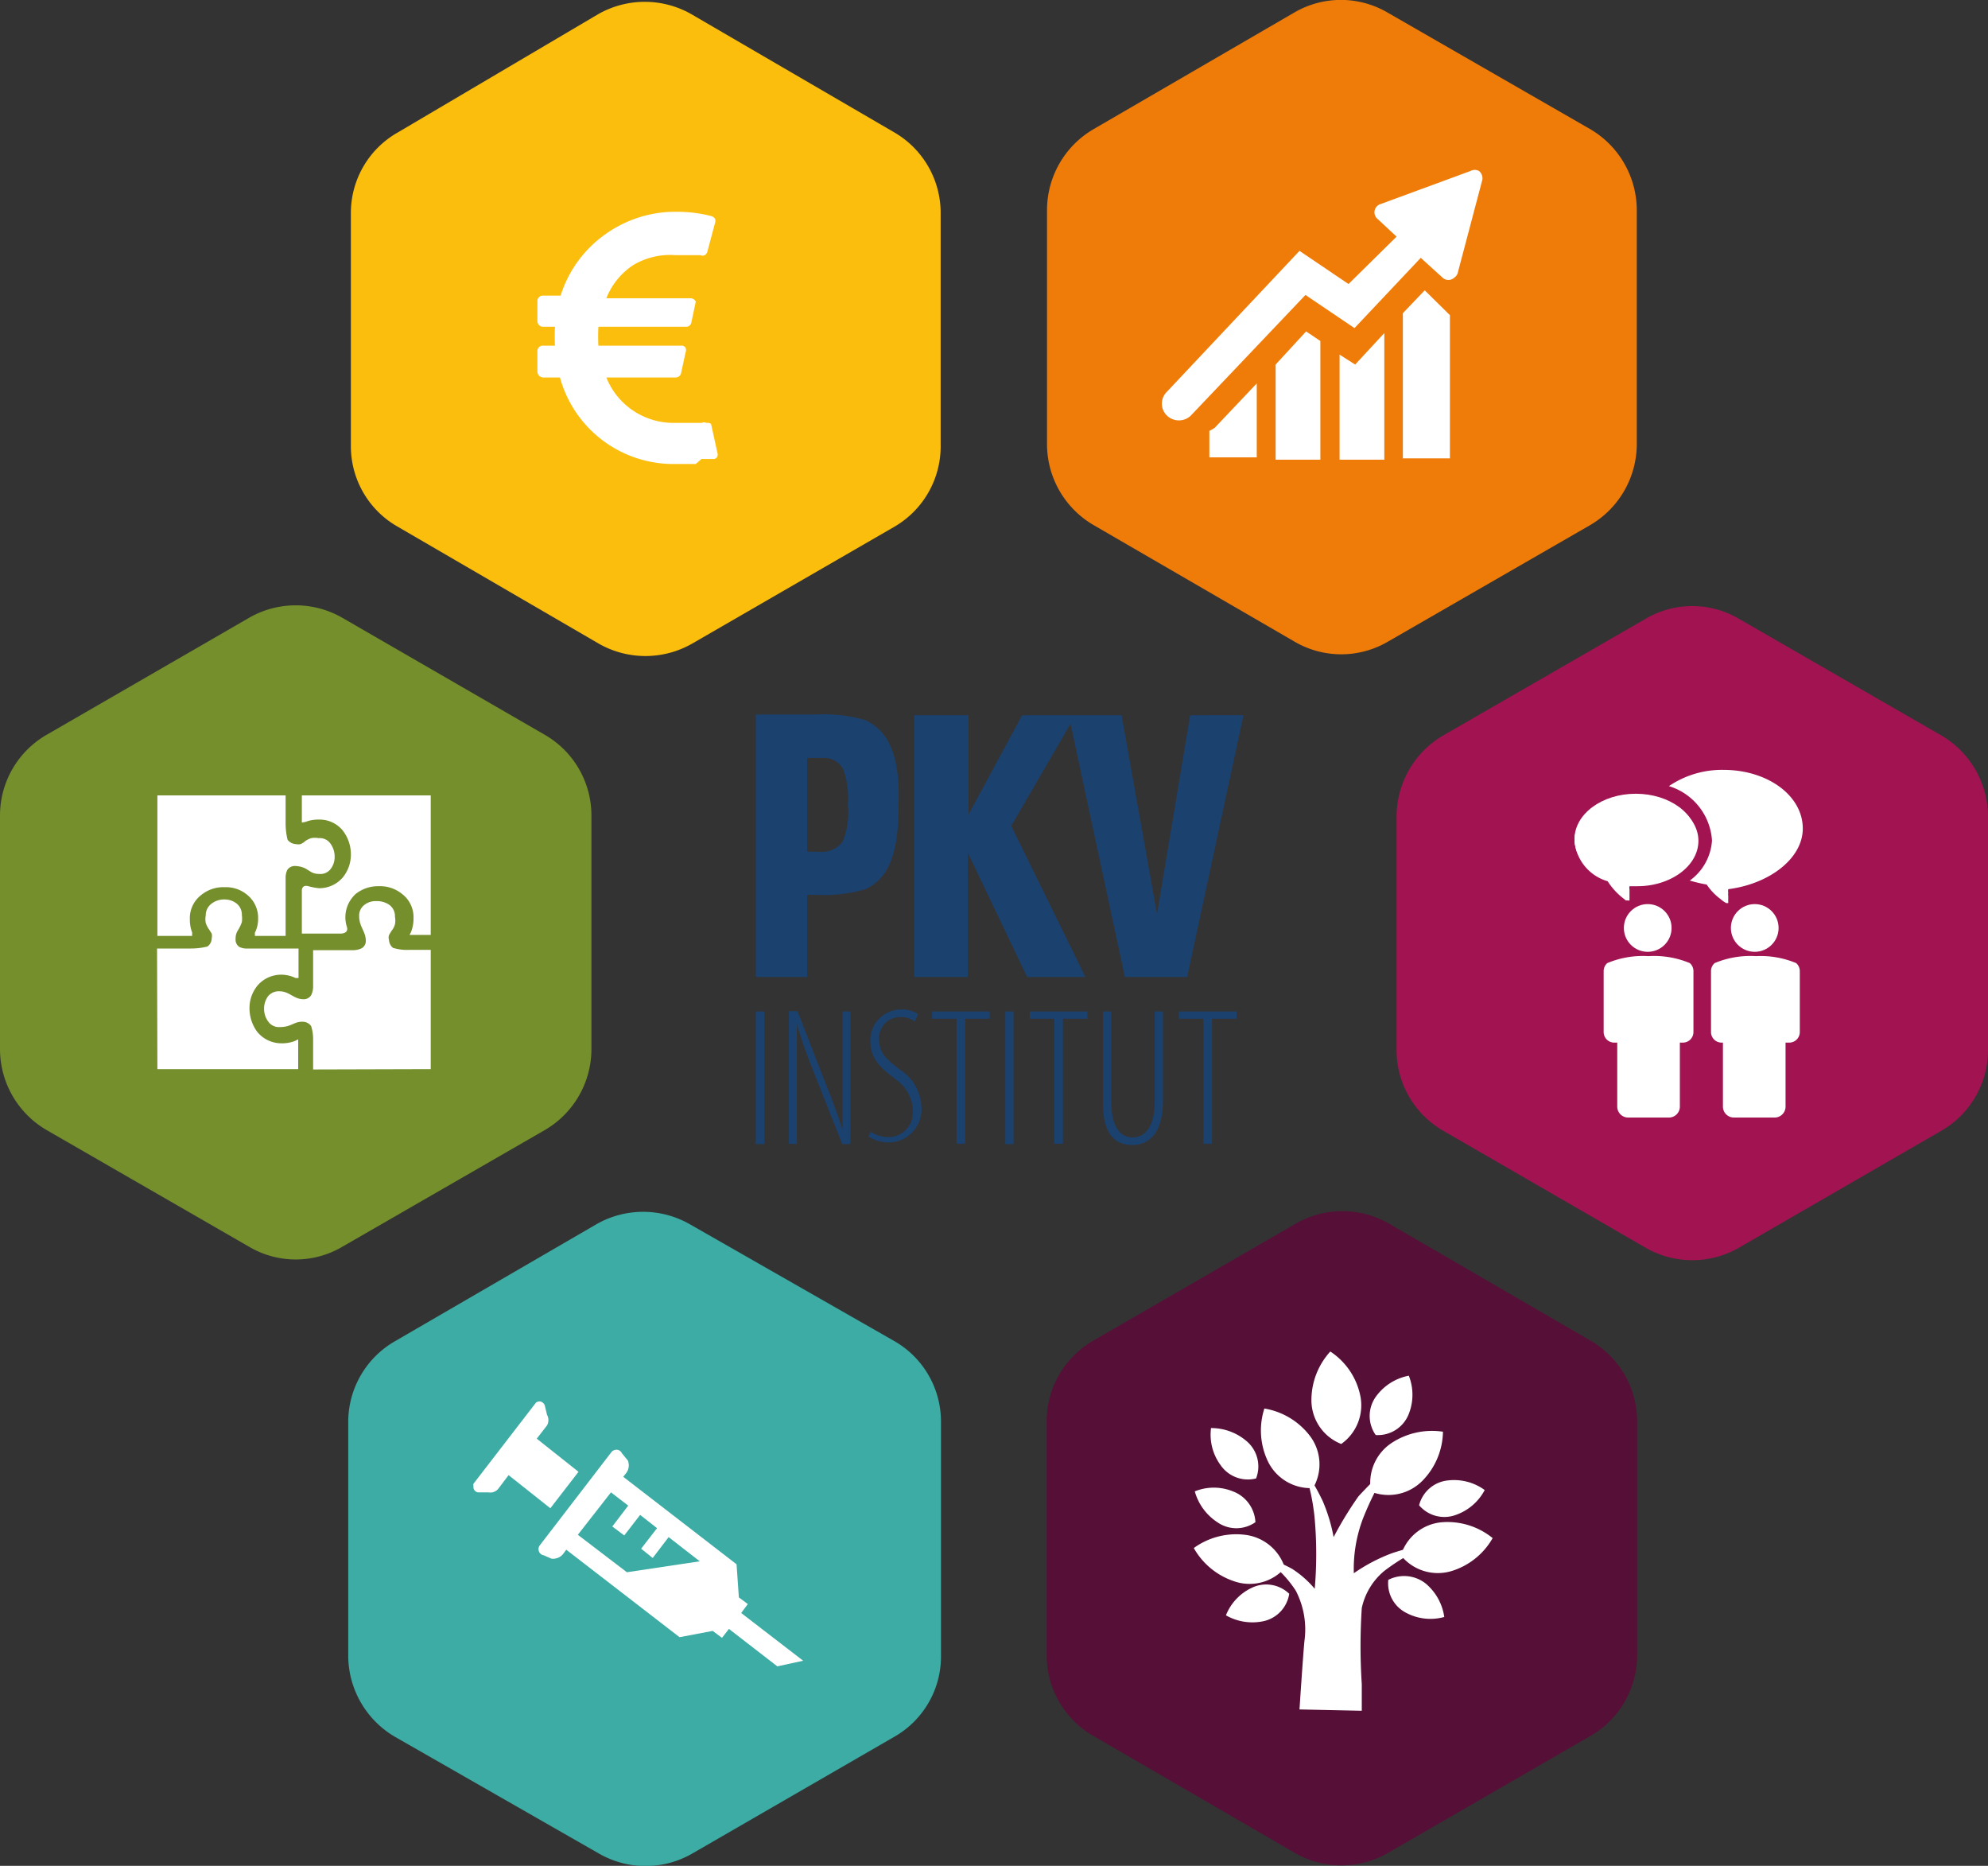 <svg xmlns="http://www.w3.org/2000/svg" viewBox="0 0 60 56.3"><rect x="0" y="0" width="60" height="56.3" fill="#333333" stroke="none"/><defs><style>.f37dce87-302e-4563-919f-782cabc071b9{fill:#560f36;}.f09fefde-bd0b-4127-a980-3fbaf98e6030{fill:#a21351;}.a9179031-a512-455f-a868-e9ffe840347b{fill:#ef7c09;}.f795fbce-9c88-4093-83eb-8f7414e66208{fill:#3caca5;}.a90e5ca1-1c47-4eb6-b88f-1833f1d19f0c{fill:#748f2b;}.bdbf49e1-1a33-4c4e-a10c-c2db12404d77{fill:#fcbe0c;}.e8b52f97-c657-4335-8287-4134780a346a{fill:#fff;}.b8e74891-869f-4cdf-8558-c4613db08c30{fill:none;}.a2e8be6a-aa7a-4ff3-8bfc-d127976a0da6{fill:#1b416f;}</style></defs><g id="acaae605-77a8-49dd-87c7-8b293133d228" data-name="Ebene 2"><g id="bdce81f0-6f0c-49e2-9878-1dfb9273a088" data-name="Ebene 1"><g id="e80dce82-79ee-4609-8e3f-aaca284dec5f" data-name="Logo"><path id="bbc19ac7-684f-4532-b1da-f9787c73d79d" data-name="Pfad 179" class="f37dce87-302e-4563-919f-782cabc071b9" d="M48,52.38l-6.11,3.53a2.82,2.82,0,0,1-2.81,0L33,52.38a2.81,2.81,0,0,1-1.41-2.44v-7A2.81,2.81,0,0,1,33,40.45l6.11-3.53a2.82,2.82,0,0,1,2.81,0L48,40.45a2.81,2.81,0,0,1,1.41,2.44v7A2.81,2.81,0,0,1,48,52.38Z"/><path id="e8d6ce1d-a6b7-4e8d-b9ba-9664420cca4b" data-name="Pfad 180" class="f09fefde-bd0b-4127-a980-3fbaf98e6030" d="M58.59,34.12l-6.11,3.53a2.82,2.82,0,0,1-2.81,0l-6.11-3.53a2.81,2.81,0,0,1-1.41-2.43V24.63a2.84,2.84,0,0,1,1.41-2.44l6.11-3.52a2.77,2.77,0,0,1,2.81,0l6.11,3.52A2.84,2.84,0,0,1,60,24.63v7.06A2.81,2.81,0,0,1,58.59,34.12Z"/><path id="fbef47a2-58b3-4e9e-bdbe-a5a399b8d0c9" data-name="Pfad 181" class="a9179031-a512-455f-a868-e9ffe840347b" d="M48,15.84l-6.11,3.52a2.79,2.79,0,0,1-2.82,0L33,15.84a2.83,2.83,0,0,1-1.4-2.44V6.34A2.83,2.83,0,0,1,33,3.9L39.06.38a2.79,2.79,0,0,1,2.82,0L48,3.9A2.84,2.84,0,0,1,49.4,6.34V13.4A2.84,2.84,0,0,1,48,15.84Z"/><path id="f086d08f-f2e8-4af9-8cc3-8c121a501c59" data-name="Pfad 182" class="f795fbce-9c88-4093-83eb-8f7414e66208" d="M27,52.4l-6.11,3.53a2.82,2.82,0,0,1-2.81,0L11.91,52.4A2.85,2.85,0,0,1,10.51,50V42.91a2.81,2.81,0,0,1,1.41-2.44L18,36.94a2.84,2.84,0,0,1,2.82,0L27,40.47a2.8,2.8,0,0,1,1.4,2.44V50A2.79,2.79,0,0,1,27,52.4Z"/><path id="b4aa989c-baaa-42b0-8396-3a9bb027b3aa" data-name="Pfad 183" class="a90e5ca1-1c47-4eb6-b88f-1833f1d19f0c" d="M16.44,34.1l-6.11,3.52a2.77,2.77,0,0,1-2.81,0L1.41,34.1A2.83,2.83,0,0,1,0,31.66V24.6a2.81,2.81,0,0,1,1.41-2.43l6.11-3.53a2.82,2.82,0,0,1,2.81,0l6.11,3.53a2.81,2.81,0,0,1,1.41,2.44v7.05A2.83,2.83,0,0,1,16.44,34.1Z"/><path id="ed8202d9-6640-4f4d-a0f2-3ff1e63aa5f4" data-name="Pfad 184" class="bdbf49e1-1a33-4c4e-a10c-c2db12404d77" d="M27,15.89l-6.11,3.53a2.84,2.84,0,0,1-2.82,0L12,15.89a2.79,2.79,0,0,1-1.41-2.43V6.4A2.79,2.79,0,0,1,12,4L18.05.43a2.84,2.84,0,0,1,2.82,0L27,4A2.81,2.81,0,0,1,28.39,6.4v7A2.81,2.81,0,0,1,27,15.89Z"/><g id="b7dec81b-b5e2-4aa7-824b-1e24ad62a39c" data-name="Gruppe 221"><g id="bae4a56c-599e-4916-9d0b-c4f936cf57c0" data-name="Gruppe 220"><path id="b3451f31-dc13-41c2-992b-ea8cf0224fb8" data-name="Pfad 185" class="e8b52f97-c657-4335-8287-4134780a346a" d="M9.22,24.8a1.05,1.05,0,0,1,.4-.07.9.9,0,0,1,.74.35,1.17,1.17,0,0,1,.23.7,1.09,1.09,0,0,1-.24.69.93.93,0,0,1-.72.33,1.65,1.65,0,0,1-.32-.06c-.22-.06-.2.15-.2.15v1.28h1.18s.24,0,.18-.2a.95.95,0,0,1,.27-1,1.08,1.08,0,0,1,.69-.23,1.05,1.05,0,0,1,.7.23.88.88,0,0,1,.35.74,1.09,1.09,0,0,1-.07.4.93.93,0,0,1-.05.1H13V24H9.11v.82Z"/><path id="fcd19e94-e341-4fc0-a7f9-fe58824bbbe4" data-name="Pfad 186" class="e8b52f97-c657-4335-8287-4134780a346a" d="M4.75,24H8.62v.84a2.07,2.07,0,0,0,.06.5.34.34,0,0,0,.25.13.34.34,0,0,0,.14,0,.42.42,0,0,0,.14-.09.76.76,0,0,1,.18-.09.62.62,0,0,1,.23,0,.39.39,0,0,1,.35.16.66.66,0,0,1,.13.4.59.59,0,0,1-.12.37.39.39,0,0,1-.35.15c-.32,0-.31-.22-.72-.24a.27.27,0,0,0-.24.12.58.58,0,0,0-.05.26v1.73H7.69a.26.26,0,0,0,0-.09.91.91,0,0,0,.1-.43.89.89,0,0,0-.33-.72,1,1,0,0,0-.68-.23,1.05,1.05,0,0,0-.7.23.88.88,0,0,0-.35.74,1.09,1.09,0,0,0,.07.4,1,1,0,0,0,0,.1H4.75Z"/><path id="baf07aed-6936-44da-ad9b-60740753eadd" data-name="Pfad 187" class="e8b52f97-c657-4335-8287-4134780a346a" d="M4.75,32.26H9v-.9l-.1.05a1.05,1.05,0,0,1-.4.07.94.94,0,0,1-.74-.35,1.2,1.2,0,0,1-.23-.7,1.07,1.07,0,0,1,.24-.69.94.94,0,0,1,.72-.33,1,1,0,0,1,.43.1l.09,0v-.89H7.49a.52.52,0,0,1-.27-.05.26.26,0,0,1-.11-.23c0-.25.1-.25.19-.52a.8.8,0,0,0,0-.21.43.43,0,0,0-.15-.34.58.58,0,0,0-.37-.13.62.62,0,0,0-.4.13.43.43,0,0,0-.17.35.59.59,0,0,0,0,.23.76.76,0,0,0,.09.18l.09.14a.37.37,0,0,1,0,.14.31.31,0,0,1-.13.25,2.07,2.07,0,0,1-.5.06H4.74Z"/><path id="b52e8814-b4b0-4d68-8fa4-5a5d73b61aa8" data-name="Pfad 188" class="e8b52f97-c657-4335-8287-4134780a346a" d="M13,32.26v-3.6h-.64a1.43,1.43,0,0,1-.5-.06.33.33,0,0,1-.12-.24.23.23,0,0,1,0-.14,1.19,1.19,0,0,1,.09-.15.51.51,0,0,0,.09-.18.59.59,0,0,0,0-.23.42.42,0,0,0-.16-.35.65.65,0,0,0-.4-.12.55.55,0,0,0-.37.12.4.4,0,0,0-.15.34c0,.31.2.46.2.73a.25.25,0,0,1-.12.23.58.58,0,0,1-.26.06H9.45v1.1a.58.58,0,0,1-.06.26.26.26,0,0,1-.23.12c-.3,0-.42-.24-.73-.24a.42.42,0,0,0-.34.15.63.63,0,0,0-.12.37.64.64,0,0,0,.13.4.39.39,0,0,0,.35.16c.35,0,.42-.17.69-.16a.31.31,0,0,1,.25.13,1.29,1.29,0,0,1,.06.4v.91Z"/><line id="ea365a0e-4d5c-4228-8528-3c3671e389a9" data-name="Linie 3" class="b8e74891-869f-4cdf-8558-c4613db08c30" x1="12.99" y1="28.66" x2="12.99" y2="28.66"/><line id="bae0ee09-49c2-4a9c-938a-b18eb89c8115" data-name="Linie 4" class="b8e74891-869f-4cdf-8558-c4613db08c30" x1="9.11" y1="24.02" x2="9.11" y2="24.02"/></g></g><g id="bab7ae4a-498b-45c0-be45-7881b9396f40" data-name="Gruppe 223"><g id="bca3edd8-297d-493d-83ce-33860a750871" data-name="Gruppe 222"><path id="b70263ed-7932-4294-8816-275475146d21" data-name="Pfad 189" class="e8b52f97-c657-4335-8287-4134780a346a" d="M16.51,42.69a.33.33,0,0,1,0,.32l-.31.4,1.26,1-.85,1.1-1.26-1-.31.41a.31.31,0,0,1-.3.11l-.31,0a.16.16,0,0,1-.14-.18.2.2,0,0,1,0-.08l1.88-2.44a.16.16,0,0,1,.22,0,.18.18,0,0,1,.05.07Z"/><path id="b5e3701a-d800-4d2d-8971-f25b41219855" data-name="Pfad 190" class="e8b52f97-c657-4335-8287-4134780a346a" d="M16.39,46.92l.25.11a.39.39,0,0,0,.37-.16l.08-.11,3.42,2.64,1-.19.28.21.21-.27,1.46,1.13.78-.17-1.87-1.44.2-.27-.27-.2-.07-1-3.42-2.64.08-.1a.39.39,0,0,0,.06-.39l-.18-.22a.18.18,0,0,0-.24-.09.16.16,0,0,0-.08.06l-2.16,2.81a.19.19,0,0,0,.12.3Zm1.05-.61,1-1.28.52.4-.48.63.36.27.48-.62.51.4-.48.62.35.28.48-.63.94.73-2.2.33Z"/></g></g><g id="a7846364-9e36-4ead-a8a2-85e04d3b851f" data-name="Gruppe 225"><g id="e838145a-3d3c-4322-a1e0-7cd6c4976abc" data-name="Gruppe 224"><path id="f66954a8-1fb8-4140-9baf-446f48e2d21f" data-name="Pfad 191" class="e8b52f97-c657-4335-8287-4134780a346a" d="M39.22,51.58s.11-1.68.15-2.07A2.54,2.54,0,0,0,39.11,48a3.36,3.36,0,0,0-1-1,3.21,3.21,0,0,1,.89.34,3,3,0,0,1,.68.6,12.27,12.27,0,0,0,0-2.1,6.32,6.32,0,0,0-.34-1.55,7.2,7.2,0,0,1,.58,1,5.09,5.09,0,0,1,.33,1.09A10.83,10.83,0,0,1,41,45.15c.47-.51,1-1,1-1a9.32,9.32,0,0,0-.86,1.66,4.27,4.27,0,0,0-.28,1.66A5.22,5.22,0,0,1,42,46.87a7.73,7.73,0,0,1,1.26-.31,6.36,6.36,0,0,0-1.48.84,2,2,0,0,0-.68,1.12,17.63,17.63,0,0,0,0,2.3c0,.58,0,.8,0,.8Z"/><path id="ab4e54c3-4792-4ce9-a0d3-c1541c843f51" data-name="Pfad 192" class="e8b52f97-c657-4335-8287-4134780a346a" d="M43.79,47.41a1.43,1.43,0,0,1-1.51-.48h0a1.42,1.42,0,0,1,1.26-1,2.16,2.16,0,0,1,1.51.48A2.15,2.15,0,0,1,43.79,47.41Z"/><path id="ba46b9a9-eee2-4ebf-a4d9-0388dc1fc409" data-name="Pfad 193" class="e8b52f97-c657-4335-8287-4134780a346a" d="M42.94,44.67a1.44,1.44,0,0,1-1.56.34h0A1.44,1.44,0,0,1,42,43.54a2.22,2.22,0,0,1,1.55-.34A2.16,2.16,0,0,1,42.94,44.67Z"/><path id="bb814f52-f44f-4d26-a4ef-402f58f4fa07" data-name="Pfad 194" class="e8b52f97-c657-4335-8287-4134780a346a" d="M41.05,42.09a1.43,1.43,0,0,1-.57,1.48h0a1.42,1.42,0,0,1-.9-1.31,2.18,2.18,0,0,1,.57-1.48A2.1,2.1,0,0,1,41.05,42.09Z"/><path id="b4043a50-b29c-4edb-aa4d-fb892c7447e5" data-name="Pfad 195" class="e8b52f97-c657-4335-8287-4134780a346a" d="M39.53,43.32a1.42,1.42,0,0,1,.1,1.58h0a1.43,1.43,0,0,1-1.37-.82,2.16,2.16,0,0,1-.1-1.58A2.18,2.18,0,0,1,39.53,43.32Z"/><path id="a8860a7d-f97f-4000-861c-fc32f11f8ad1" data-name="Pfad 196" class="e8b52f97-c657-4335-8287-4134780a346a" d="M37.78,47.91a1,1,0,0,1,1.13.18h0a1,1,0,0,1-.79.83A1.61,1.61,0,0,1,37,48.74,1.55,1.55,0,0,1,37.78,47.91Z"/><path id="af8fcc0f-05ac-4240-bbe6-35cf74d483cf" data-name="Pfad 197" class="e8b52f97-c657-4335-8287-4134780a346a" d="M42.52,42.66a1,1,0,0,1-1,.64h0a1,1,0,0,1,0-1.15,1.59,1.59,0,0,1,1-.64A1.57,1.57,0,0,1,42.52,42.66Z"/><path id="f0a5fc42-de0c-4542-8d7c-2be24dc3348b" data-name="Pfad 198" class="e8b52f97-c657-4335-8287-4134780a346a" d="M42.45,48.67a1,1,0,0,1-.55-1h0a1.05,1.05,0,0,1,1.14.12,1.62,1.62,0,0,1,.55,1A1.56,1.56,0,0,1,42.45,48.67Z"/><path id="b56e7dba-7c6d-4c37-9caf-2adb5c3edaae" data-name="Pfad 199" class="e8b52f97-c657-4335-8287-4134780a346a" d="M43.94,45.71a1,1,0,0,1-1.11-.29h0a1,1,0,0,1,.87-.75,1.57,1.57,0,0,1,1.11.29A1.57,1.57,0,0,1,43.94,45.71Z"/><path id="efb68fa3-5fc4-492f-b557-8a07a635f7b1" data-name="Pfad 200" class="e8b52f97-c657-4335-8287-4134780a346a" d="M37.63,43.49a1,1,0,0,1,.28,1.12h0a1,1,0,0,1-1.07-.4,1.55,1.55,0,0,1-.29-1.12A1.64,1.64,0,0,1,37.63,43.49Z"/><path id="bb2b8b8b-927a-44cc-8622-d1f7358dea36" data-name="Pfad 201" class="e8b52f97-c657-4335-8287-4134780a346a" d="M37.21,45a1.05,1.05,0,0,1,.68.93h0a1,1,0,0,1-1.15,0,1.63,1.63,0,0,1-.68-.93A1.53,1.53,0,0,1,37.21,45Z"/><path id="a4ff020b-1f05-4cb0-95ba-763d4bbcb7bb" data-name="Pfad 202" class="e8b52f97-c657-4335-8287-4134780a346a" d="M37.57,46.31a1.44,1.44,0,0,1,1.21,1h0a1.42,1.42,0,0,1-1.54.4,2.19,2.19,0,0,1-1.21-1A2.18,2.18,0,0,1,37.57,46.31Z"/></g></g><g id="b68f66fa-2a6a-41d9-8476-5d2ae8510179" data-name="Gruppe 229"><g id="fa268394-d80b-44ef-b910-5ae9242d8cc0" data-name="Gruppe 228"><g id="e93353bf-064d-4928-8e31-a0c45c8dd8a8" data-name="Gruppe 226"><circle id="bf68d3a6-5013-4e48-986e-016aa227087c" data-name="Ellipse 8" class="e8b52f97-c657-4335-8287-4134780a346a" cx="52.96" cy="28" r="0.72"/><path id="fb61fdab-2221-422f-8852-167f09386e86" data-name="Pfad 203" class="e8b52f97-c657-4335-8287-4134780a346a" d="M54.21,29.06A2.78,2.78,0,0,0,53,28.85h0a2.8,2.8,0,0,0-1.25.21.32.32,0,0,0-.11.24v1.84a.32.32,0,0,0,.32.32H52V33.4a.33.33,0,0,0,.33.32h1.24a.33.33,0,0,0,.32-.32V31.46H54a.32.32,0,0,0,.32-.32V29.3A.32.32,0,0,0,54.21,29.06Z"/></g><g id="e46be503-bc6c-4e63-a4c6-09e688e0d3eb" data-name="Gruppe 227"><circle id="bc1bdbbb-2610-4fc9-8692-67fa03f61372" data-name="Ellipse 9" class="e8b52f97-c657-4335-8287-4134780a346a" cx="49.73" cy="28" r="0.72"/><path id="f161be5f-e7ee-42d6-aa95-c51b95d4971d" data-name="Pfad 204" class="e8b52f97-c657-4335-8287-4134780a346a" d="M51,29.06a2.8,2.8,0,0,0-1.25-.21h0a2.78,2.78,0,0,0-1.24.21.32.32,0,0,0-.11.24v1.84a.32.32,0,0,0,.32.32h.09V33.4a.33.33,0,0,0,.32.32h1.25a.33.33,0,0,0,.32-.32V31.46h.09a.32.32,0,0,0,.32-.32V29.3A.32.32,0,0,0,51,29.06Z"/></g><ellipse id="b1635600-d672-4f2c-8b3d-553af0763cbd" data-name="Ellipse 10" class="e8b52f97-c657-4335-8287-4134780a346a" cx="49.37" cy="25.32" rx="1.85" ry="1.37"/><path id="f8659c65-abb3-43b9-962f-80fcfd3b9172" data-name="Pfad 205" class="e8b52f97-c657-4335-8287-4134780a346a" d="M49.37,24c-1,0-1.85.62-1.85,1.37a1.39,1.39,0,0,0,1,1.22,2.11,2.11,0,0,0,.39.45l.16.13h.06a.1.1,0,0,0,.05,0h0a0,0,0,0,0,0,0V27s0,0,0,0l0-.08,0-.09a.2.2,0,0,1,0-.09.06.06,0,0,0,0,0h.24c1,0,1.84-.61,1.84-1.37S50.39,24,49.37,24Z"/><path id="a8c554ed-6518-4d56-afb7-f2f72099ce51" data-name="Pfad 206" class="e8b52f97-c657-4335-8287-4134780a346a" d="M54.41,25c0-1-1.07-1.77-2.39-1.77a2.85,2.85,0,0,0-1.65.49,1.84,1.84,0,0,1,1.3,1.64A1.62,1.62,0,0,1,51,26.57a4.7,4.7,0,0,0,.51.12,1.76,1.76,0,0,0,.42.44,1,1,0,0,0,.17.12h.06a.1.1,0,0,0,0,0h0s0,0,0,0v-.06h0v0a.67.67,0,0,1,0-.07l0-.09a.29.29,0,0,1,0-.09.36.36,0,0,1,0-.11v0C53.41,26.67,54.41,25.9,54.41,25Z"/></g></g><g id="f5f0ffc9-2c9e-4ae5-a8d1-aaf260b48dfd" data-name="Gruppe 230"><path id="ef776da5-6cda-46f9-b9a0-e052f1ecff2b" data-name="Pfad 207" class="e8b52f97-c657-4335-8287-4134780a346a" d="M21.46,12.79l.19.86a.2.2,0,0,1,0,.13.16.16,0,0,1-.09.07h0l-.05,0-.09,0-.12,0-.13,0L21,14l-.18,0-.2,0h-.21a3.55,3.55,0,0,1-3.51-2.61h-.51a.18.18,0,0,1-.17-.18v-.61a.16.16,0,0,1,.17-.17h.36a5.4,5.4,0,0,1,0-.57h-.36a.17.17,0,0,1-.17-.17h0V9.09a.16.16,0,0,1,.16-.17h.54a3.58,3.58,0,0,1,1.32-1.83,3.63,3.63,0,0,1,2.18-.7,4.19,4.19,0,0,1,1.05.13.21.21,0,0,1,.11.08.19.19,0,0,1,0,.13l-.23.86a.18.18,0,0,1-.08.11.15.15,0,0,1-.13,0h0l-.06,0-.1,0-.12,0h-.14l-.16,0h-.16A2.17,2.17,0,0,0,19.11,8a2.14,2.14,0,0,0-.81,1h2.54A.18.18,0,0,1,21,9.1v0l-.13.61a.16.16,0,0,1-.17.15H18.06a5.42,5.42,0,0,0,0,.57h2.49a.14.14,0,0,1,.14.06.2.2,0,0,1,0,.15l-.13.6a.17.17,0,0,1-.16.15h-2.1a2.18,2.18,0,0,0,2.05,1.37h.2l.18,0,.16,0,.13,0,.1,0,.06,0h0a.17.17,0,0,1,.14,0A.2.2,0,0,1,21.46,12.79Z"/></g><g id="b8ee7021-d285-43ff-b565-88b5713d5668" data-name="Gruppe 232"><g id="aa518f46-e021-4907-8b4a-d1984407b489" data-name="Gruppe 231"><path id="fd0f1f8b-4e36-4dc6-adba-dacb2e0d3145" data-name="Pfad 208" class="e8b52f97-c657-4335-8287-4134780a346a" d="M36.5,13v.8h1.43V11.57l-1.27,1.34A1,1,0,0,1,36.5,13Z"/><path id="e9e14644-57fc-4702-bed5-17ea9880fdb1" data-name="Pfad 209" class="e8b52f97-c657-4335-8287-4134780a346a" d="M39.42,10l-.92,1v2.87h1.35V10.29Z"/><path id="fb8d42af-ddd2-496d-8f1f-81e4e096e015" data-name="Pfad 210" class="e8b52f97-c657-4335-8287-4134780a346a" d="M40.9,11l-.47-.3v3.17h1.35V10.05Z"/><path id="fec84099-4c16-407c-8898-75e6040e5ce2" data-name="Pfad 211" class="e8b52f97-c657-4335-8287-4134780a346a" d="M43,8.76l-.66.69v4.38h1.42V9.51Z"/></g><path id="eb6f128b-4595-4755-8534-0f1896563739" data-name="Pfad 212" class="e8b52f97-c657-4335-8287-4134780a346a" d="M44.64,5.16a.27.27,0,0,0-.26,0l-2.72,1a.26.26,0,0,0-.16.34.23.23,0,0,0,.07.1l.58.54L40.7,8.57l-1.48-1-4,4.25a.5.5,0,0,0,0,.72.52.52,0,0,0,.72,0l0,0,3.46-3.64,1.48,1,2-2.12.65.59a.26.26,0,0,0,.37,0A.24.24,0,0,0,44,8.22l.74-2.8A.29.29,0,0,0,44.64,5.16Z"/></g><g id="b8d5d08a-667f-486e-8b75-3f3df2e1a545" data-name="Gruppe 234"><g id="ba721640-44bc-4c1f-9463-0b4664769f70" data-name="Gruppe 233"><path id="a79a7af4-dec7-4be3-af8f-912f92d8ad4b" data-name="Pfad 213" class="a2e8be6a-aa7a-4ff3-8bfc-d127976a0da6" d="M26.12,21.73a4.41,4.41,0,0,0-1.49-.17H22.81v7.92h1.55V27h.27a4.41,4.41,0,0,0,1.49-.17c.76-.35,1-1.19,1-2.54v-.05C27.16,22.92,26.88,22.08,26.12,21.73Zm-.69,3.67a.79.79,0,0,1-.72.3h-.35V22.87h.49a.65.65,0,0,1,.6.34,2.55,2.55,0,0,1,.14,1.06A2.33,2.33,0,0,1,25.43,25.4Z"/><path id="e72a1c5e-36d9-4440-920c-94b552ea5e36" data-name="Pfad 214" class="a2e8be6a-aa7a-4ff3-8bfc-d127976a0da6" d="M35.92,21.58l-1,6-1.07-6h-3l-1.62,3v-3H27.59v7.9h1.62V25.73L31,29.48h1.76l-2.24-4.56,1.79-3.08,1.64,7.64h1.88l1.7-7.9Z"/></g><path id="ebfce77d-02a2-45c5-913d-bc9c3017877c" data-name="Pfad 215" class="a2e8be6a-aa7a-4ff3-8bfc-d127976a0da6" d="M23.07,30.52v4h-.26v-4Z"/><path id="f6a3026b-fe9e-44f4-b67e-87143d238fdb" data-name="Pfad 216" class="a2e8be6a-aa7a-4ff3-8bfc-d127976a0da6" d="M23.81,34.51v-4h.26l.8,2.06c.2.5.4,1,.56,1.53h0c0-.76,0-1.16,0-1.82V30.52h.24v4h-.25l-.86-2.17q-.29-.71-.51-1.44h0c0,.61,0,1.05,0,1.93v1.68Z"/><path id="fbb45833-b46a-4754-82a9-ae60ccef03fc" data-name="Pfad 217" class="a2e8be6a-aa7a-4ff3-8bfc-d127976a0da6" d="M26.28,34.15a1,1,0,0,0,.52.16.73.73,0,0,0,.75-.72.28.28,0,0,0,0-.09,1.19,1.19,0,0,0-.53-.94c-.17-.15-.75-.49-.75-1.1a.93.93,0,0,1,.88-1h.05a.84.84,0,0,1,.51.14l-.1.22a.72.72,0,0,0-.45-.13.63.63,0,0,0-.63.63v0c0,.49.26.66.61.94a1.41,1.41,0,0,1,.67,1.15,1,1,0,0,1-.91,1.06h-.08a1.09,1.09,0,0,1-.61-.18Z"/><path id="b212d655-3efc-48a2-9ea6-9d148ec7e1cf" data-name="Pfad 218" class="a2e8be6a-aa7a-4ff3-8bfc-d127976a0da6" d="M28.87,30.74h-.74v-.22h1.74v.22h-.74v3.77h-.26Z"/><path id="b456f341-4728-48c9-b99d-968f34e63485" data-name="Pfad 219" class="a2e8be6a-aa7a-4ff3-8bfc-d127976a0da6" d="M30.59,30.52v4h-.25v-4Z"/><path id="b157e9d7-4233-44c0-a1f4-a93f1f2e581f" data-name="Pfad 220" class="a2e8be6a-aa7a-4ff3-8bfc-d127976a0da6" d="M31.82,30.74h-.74v-.22h1.74v.22h-.74v3.77h-.26Z"/><path id="f6944a9b-f81b-47f6-bf36-d605494f63d6" data-name="Pfad 221" class="a2e8be6a-aa7a-4ff3-8bfc-d127976a0da6" d="M33.54,30.52v2.72c0,.8.29,1.08.65,1.08s.66-.31.66-1.08V30.52h.25v2.69c0,1-.44,1.34-.92,1.34s-.89-.27-.89-1.25V30.52Z"/><path id="b70beb53-5ff8-4881-a670-b52045589449" data-name="Pfad 222" class="a2e8be6a-aa7a-4ff3-8bfc-d127976a0da6" d="M36.32,30.74h-.74v-.22h1.74v.22h-.74v3.77h-.26Z"/></g></g></g></g></svg>